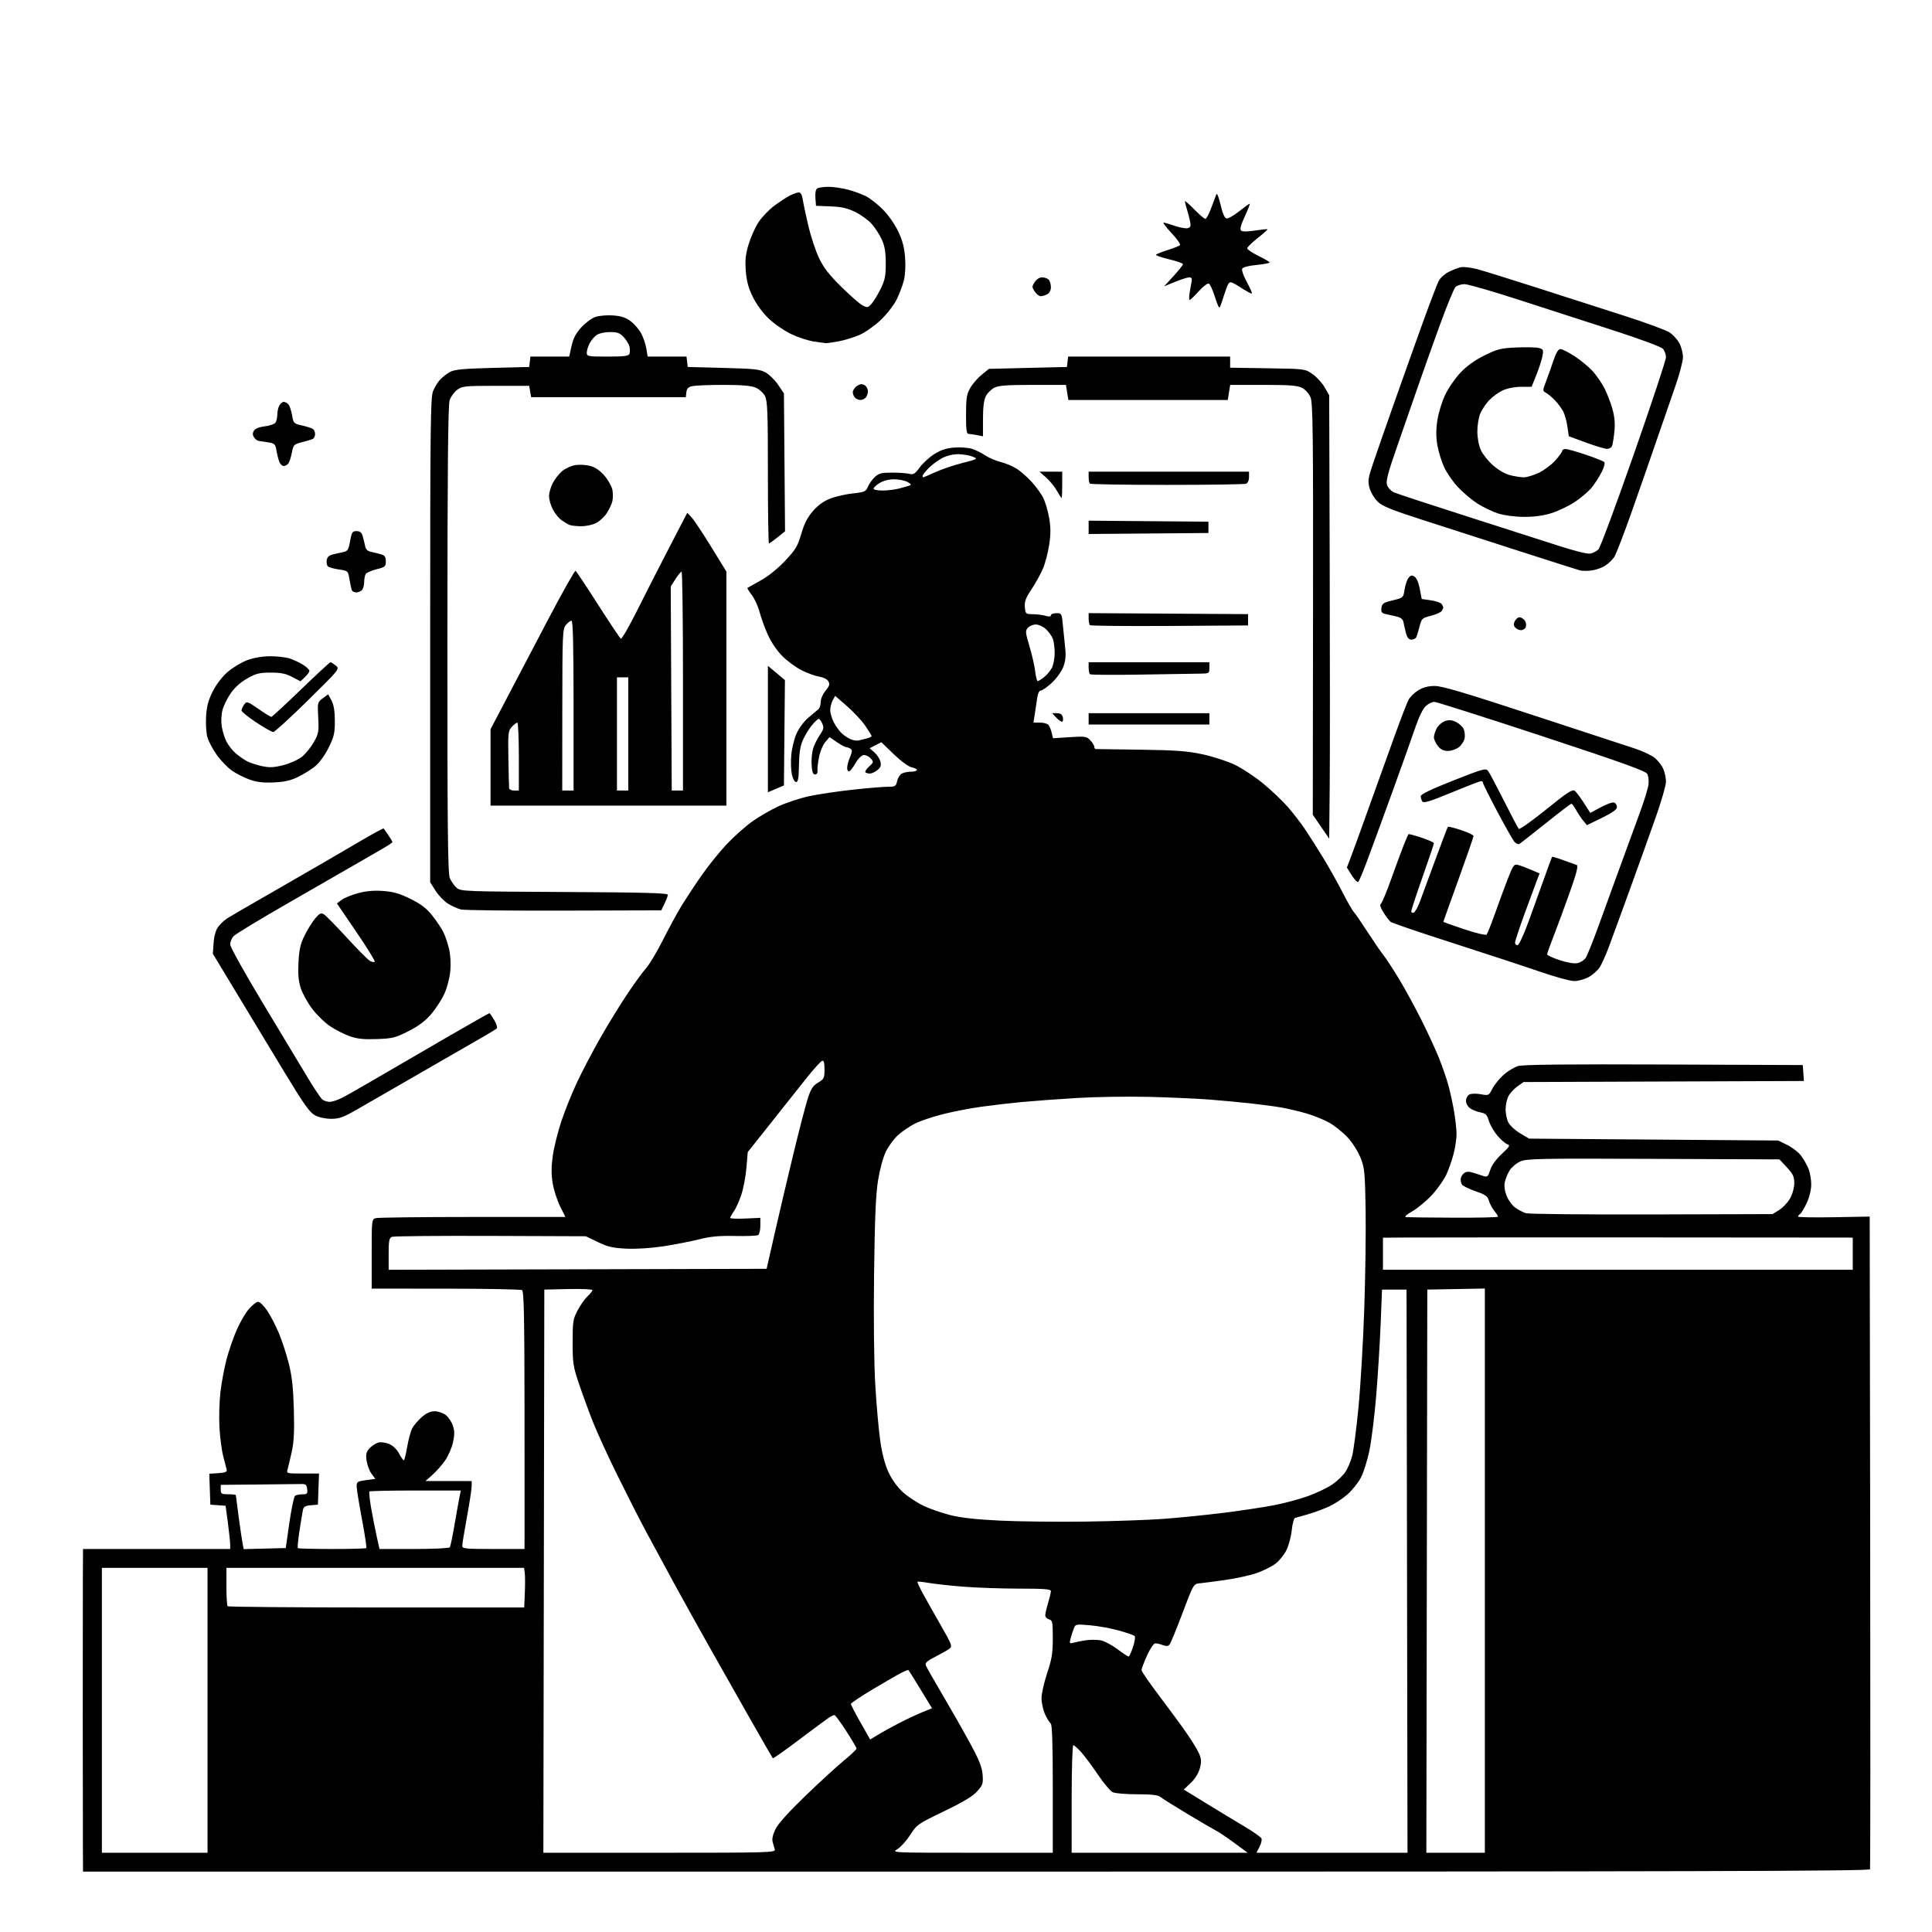 <svg version="1.1" xmlns="http://www.w3.org/2000/svg" xmlns:xlink="http://www.w3.org/1999/xlink" width="1024" height="1024" viewBox="0 0 1024 1024"><path stroke="none" fill="black" fill-rule="evenodd" d="M517.393,992.0L44.0,992.0L43.945,979.75C43.915,973.013 43.877,942.075 43.861,911.0C43.845,879.925 43.87,846.962 43.916,837.75L44.0,821.0L83.0,821.0L122.0,821.0L122.013,818.75C122.02,817.513 121.477,812.359 120.805,807.297L119.583,798.095L115.542,797.797L111.5,797.5L111.21,789.306L110.921,781.113L115.71,780.806C119.229,780.581 120.418,780.122 120.192,779.076C120.022,778.292 119.205,775.142 118.375,772.076C117.545,769.009 116.618,762.0 116.315,756.5C116.012,751.0 116.266,742.43 116.878,737.456C117.49,732.482 118.919,724.867 120.054,720.535C121.189,716.202 123.553,709.311 125.309,705.222C127.064,701.132 129.998,696.034 131.828,693.893C133.658,691.752 135.908,690.001 136.828,690.002C137.748,690.003 139.927,692.14 141.672,694.752C143.416,697.363 146.177,702.687 147.806,706.583C149.435,710.478 151.789,717.678 153.035,722.583C154.745,729.308 155.41,735.309 155.741,747.0C156.071,758.663 155.796,764.233 154.629,769.5C153.777,773.35 152.784,777.513 152.423,778.75C151.778,780.961 151.918,781.0 160.424,781.0L169.081,781.0L168.79,789.25L168.5,797.5L164.754,797.81C161.834,798.052 160.908,798.603 160.556,800.31C160.308,801.515 159.494,806.45 158.747,811.278C158.001,816.106 157.602,820.269 157.862,820.528C158.121,820.788 166.283,821.0 176,821.0C185.717,821.0 193.886,820.781 194.153,820.513C194.421,820.246 193.387,813.383 191.854,805.263C190.322,797.143 189.053,789.305 189.034,787.844C189.003,785.411 189.417,785.13 193.964,784.505L198.928,783.822L196.89,781.065C195.768,779.548 194.598,776.42 194.288,774.114C193.827,770.676 194.128,769.492 195.958,767.545C197.185,766.238 199.268,764.899 200.586,764.568C201.905,764.237 204.455,764.581 206.253,765.332C208.197,766.144 210.32,768.179 211.489,770.349C212.57,772.357 213.711,774.0 214.024,774.0C214.337,774.0 215.138,770.821 215.804,766.935C216.471,763.049 217.664,758.616 218.457,757.083C219.249,755.551 221.511,752.88 223.484,751.148C225.97,748.965 228.091,748.0 230.4,748.0C232.232,748.0 234.883,748.907 236.293,750.016C237.702,751.124 239.395,753.666 240.054,755.663C240.98,758.469 240.984,760.494 240.071,764.573C239.421,767.477 237.525,771.798 235.858,774.176C234.191,776.554 231.178,779.956 229.163,781.735L225.5,784.97L237.75,784.985L250.0,785.0L249.988,787.75C249.982,789.263 248.862,796.575 247.5,804.0C246.138,811.425 245.018,818.288 245.012,819.25C245.001,820.846 246.448,821.0 261.5,821.0L278.0,821.0L278.035,813.25C278.055,808.987 278.043,778.294 278.01,745.043C277.963,698.502 277.667,684.407 276.724,683.808C276.051,683.381 257.837,683.024 236.25,683.015L197.0,683.0L197.0,664.617C197.0,646.398 197.02,646.228 199.25,645.63C200.488,645.299 223.586,645.021 250.58,645.014L299.659,645L296.812,639.25C295.246,636.087 293.491,630.575 292.912,627.0C292.156,622.329 292.18,618.249 292.998,612.5C293.624,608.1 295.662,599.905 297.527,594.289C299.392,588.673 303.167,579.311 305.915,573.485C308.663,567.659 314.164,557.179 318.139,550.196C322.114,543.213 328.47,532.849 332.263,527.165C336.056,521.481 340.631,515.181 342.43,513.165C344.229,511.149 348.237,504.455 351.337,498.29C354.437,492.124 358.834,484.024 361.108,480.29C363.383,476.555 368.193,469.256 371.798,464.068C375.402,458.88 381.484,451.339 385.312,447.309C389.14,443.279 395.162,437.92 398.694,435.399C402.226,432.879 408.491,429.257 412.615,427.351C416.74,425.445 424.027,423.041 428.808,422.008C433.588,420.975 443.97,419.425 451.879,418.565C459.787,417.704 468.189,417 470.549,417.0C474.507,417 474.892,416.766 475.502,413.992C475.865,412.337 476.996,410.537 478.016,409.992C479.035,409.446 481.248,409 482.934,409C484.62,409.0 486.0,408.606 486.0,408.125C486.0,407.644 484.719,406.994 483.153,406.681C481.518,406.354 477.499,403.4 473.717,399.746L467.13,393.382L464.033,394.983L460.937,396.584L463.442,398.762C464.82,399.96 466.252,402.155 466.624,403.639C467.151,405.739 466.8,406.744 465.04,408.169C463.796,409.176 462.003,410.0 461.056,410C460.108,410 459.041,409.707 458.683,409.35C458.325,408.992 459.199,407.618 460.624,406.297C463.136,403.969 463.16,403.835 461.413,401.904C460.422,400.808 458.723,400.044 457.639,400.206C456.554,400.368 454.673,402.281 453.457,404.459C452.241,406.636 450.741,408.586 450.123,408.792C449.506,408.998 449,408.215 449.0,407.051C449.0,405.888 449.685,403.296 450.523,401.291C451.74,398.378 451.79,397.484 450.773,396.838C450.073,396.394 449.042,396.024 448.482,396.015C447.922,396.007 445.708,394.807 443.561,393.348L439.658,390.696L437.407,393.313C436.169,394.752 434.683,398.308 434.104,401.215C433.525,404.122 433.152,407.4 433.276,408.5C433.411,409.711 432.908,410.5 432.0,410.5C430.91,410.5 430.412,409.134 430.176,405.5C429.998,402.75 430.334,398.877 430.923,396.894C431.512,394.911 433.109,391.645 434.472,389.636C436.578,386.533 436.78,385.61 435.815,383.492C435.19,382.122 434.341,381.0 433.928,381.0C433.516,381.0 431.95,382.459 430.449,384.242C428.949,386.026 426.796,389.513 425.666,391.992C424.133,395.357 423.575,398.783 423.467,405.5C423.356,412.371 422.999,414.5 421.956,414.5C421.174,414.5 420.215,412.788 419.715,410.5C419.234,408.3 419.084,403.701 419.38,400.279C419.677,396.858 420.891,391.799 422.079,389.038C423.319,386.156 425.999,382.5 428.37,380.458C430.641,378.501 433.062,376.454 433.75,375.91C434.438,375.366 435.0,373.623 435.0,372.037C435,370.403 436.108,367.837 437.556,366.116C439.578,363.712 439.899,362.68 439.092,361.173C438.487,360.041 436.535,359.021 434.286,358.661C432.204,358.328 428.025,356.823 425.0,355.318C421.975,353.813 417.346,350.43 414.713,347.801C411.839,344.931 408.748,340.396 406.979,336.454C405.359,332.842 403.388,327.416 402.599,324.396C401.81,321.376 399.958,317.322 398.482,315.387C397.006,313.452 395.956,311.749 396.149,311.604C396.342,311.458 399.466,309.705 403.091,307.709C407.11,305.496 412.184,301.424 416.091,297.275C421.695,291.325 422.776,289.524 424.697,282.936C426.313,277.395 427.975,274.174 430.98,270.761C433.762,267.599 436.73,265.496 440.287,264.166C443.159,263.091 448.51,261.89 452.178,261.498C458.239,260.848 458.953,260.529 460.004,257.99C460.64,256.454 462.285,254.141 463.659,252.849C465.766,250.868 467.203,250.5 472.829,250.5C476.498,250.5 480.625,250.795 482.0,251.155C484.114,251.708 484.966,251.173 487.519,247.685C489.18,245.417 492.702,242.224 495.347,240.589C498.814,238.445 501.776,237.499 505.971,237.196C509.171,236.964 513.389,237.303 515.345,237.949C517.301,238.594 520.405,240.143 522.243,241.39C524.081,242.638 527.735,244.2 530.363,244.861C532.992,245.523 536.798,247.112 538.821,248.392C540.844,249.672 544.381,252.763 546.679,255.26C548.977,257.758 551.765,261.579 552.874,263.753C553.983,265.926 555.416,270.723 556.058,274.411C556.932,279.432 556.945,283.006 556.107,288.636C555.492,292.771 554.008,298.482 552.808,301.327C551.608,304.172 548.884,309.102 546.755,312.281C543.682,316.869 542.947,318.827 543.191,321.764C543.49,325.35 543.624,325.467 547.5,325.534C549.7,325.572 552.737,325.966 554.25,326.41C556.081,326.947 557.0,326.847 557.0,326.108C557.0,325.499 558.299,325.0 559.887,325.0C562.724,325.0 562.785,325.118 563.392,331.75C563.732,335.462 564.279,340.902 564.608,343.838C565.03,347.612 564.72,350.445 563.55,353.509C562.63,355.917 559.929,359.654 557.47,361.921C555.036,364.164 552.421,366 551.658,366C550.785,366 550.056,367.574 549.689,370.25C549.368,372.587 548.799,376.413 548.425,378.75L547.744,383.0L551.25,383C553.178,383 555.198,383.563 555.74,384.25C556.281,384.938 557.036,386.802 557.417,388.394L558.111,391.289L566.948,390.716C575.197,390.182 575.927,390.293 577.893,392.386C579.052,393.62 580,395.162 580,395.814C580.0,396.467 580.337,397.007 580.75,397.015C581.163,397.024 591.85,397.175 604.5,397.352C623.299,397.615 629.309,398.062 637.402,399.798C642.848,400.966 650.498,403.446 654.402,405.309C658.306,407.171 665.1,411.658 669.5,415.279C673.9,418.9 679.779,424.481 682.564,427.681C685.349,430.882 689.445,436.2 691.666,439.5C693.888,442.8 698.185,449.55 701.216,454.5C704.246,459.45 708.873,467.69 711.496,472.812C714.12,477.933 716.851,482.708 717.567,483.424C718.282,484.139 721.444,488.724 724.594,493.612C727.745,498.5 731.564,504.075 733.082,506.0C734.6,507.925 738.4,513.728 741.527,518.895C744.655,524.062 750.051,533.962 753.52,540.895C756.989,547.828 761.158,556.875 762.786,561.0C764.414,565.125 766.512,571.161 767.448,574.414C768.385,577.666 769.791,583.966 770.574,588.414C771.357,592.861 771.998,598.543 771.999,601.04C771.999,603.537 771.304,608.262 770.453,611.54C769.602,614.818 767.876,619.75 766.617,622.5C765.358,625.25 761.98,630.064 759.111,633.198C756.242,636.332 751.556,640.259 748.697,641.926C744.958,644.106 744.061,645.004 745.5,645.127C746.6,645.221 757.962,645.344 770.748,645.399C783.535,645.455 793.997,645.223 793.998,644.885C793.999,644.547 793.058,643.072 791.906,641.608C790.755,640.144 789.488,637.731 789.09,636.245C788.497,634.028 787.235,633.153 782.053,631.369C778.58,630.173 775.344,628.588 774.863,627.847C774.382,627.106 774.104,625.646 774.244,624.602C774.385,623.558 775.268,622.223 776.206,621.635C777.424,620.872 778.853,620.889 781.206,621.696C783.018,622.318 785.439,623.097 786.587,623.429C788.337,623.934 788.861,623.406 789.836,620.154C790.563,617.726 792.835,614.557 795.913,611.678C800.147,607.718 800.567,606.997 798.942,606.482C797.904,606.152 795.54,604.113 793.688,601.949C791.836,599.785 789.796,596.261 789.153,594.118C788.175,590.851 787.455,590.12 784.708,589.605C782.906,589.267 780.434,588.292 779.216,587.438C777.971,586.567 777,584.831 777,583.478C777.0,582.154 777.794,580.646 778.764,580.126C779.77,579.588 782.367,579.519 784.808,579.965C789.016,580.734 789.12,580.686 790.972,577.056C792.008,575.025 794.66,571.733 796.865,569.741C799.071,567.748 802.591,565.622 804.688,565.015C807.353,564.245 830.613,564.002 882.0,564.207L955.5,564.5L955.806,568.725L956.113,572.95L881.806,573.225L807.5,573.5L804.235,575.829C802.439,577.11 800.302,579.45 799.485,581.029C798.668,582.609 798.0,585.745 798,588C798,590.255 798.678,593.409 799.506,595.011C800.334,596.612 803.146,599.177 805.756,600.711L810.5,603.5L876.5,604.0L942.5,604.5L947.277,606.852C949.905,608.146 953.153,610.645 954.496,612.406C955.839,614.167 957.627,617.256 958.469,619.272C959.311,621.287 959.996,625.088 959.99,627.718C959.984,630.642 959.053,634.492 957.593,637.627C956.28,640.448 954.709,643.062 954.103,643.436C953.496,643.811 953,644.429 952.999,644.809C952.999,645.189 961.545,645.345 971.991,645.156L990.983,644.813L991.242,817.156C991.384,911.945 991.339,990.062 991.143,990.75C990.858,991.748 895.25,992.0 517.393,992.0zM82.0,982.0L110.0,982.0L110.0,906.5L110.0,831.0L82.0,831.0L54.0,831.0L54.0,906.5L54.0,982.0L82.0,982.0zM349.564,982.0C407.722,982.0 411.108,981.903 410.647,980.25C410.378,979.288 409.864,977.475 409.503,976.223C409.089,974.784 409.638,972.314 410.992,969.516C412.374,966.662 418.007,960.393 426.819,951.903C434.343,944.653 443.538,936.219 447.25,933.161C450.962,930.103 454.0,927.237 454.0,926.791C454.0,926.346 451.535,922.161 448.522,917.491C445.51,912.821 442.685,909.0 442.245,909.0C441.805,909.0 440.332,909.745 438.973,910.657C437.613,911.568 430.533,916.813 423.24,922.314C415.947,927.814 409.809,932.131 409.599,931.907C409.388,931.683 403.844,922.05 397.277,910.5C390.71,898.95 380.903,881.625 375.484,872.0C370.065,862.375 361.821,847.525 357.163,839.0C352.505,830.475 345.809,818.1 342.282,811.5C338.755,804.9 331.883,791.4 327.01,781.5C322.137,771.6 316.378,759.0 314.212,753.5C312.047,748.0 308.751,739.0 306.89,733.5C303.785,724.327 303.505,722.508 303.51,711.5C303.514,700.459 303.726,699.1 306.158,694.5C307.612,691.75 309.972,688.409 311.401,687.076C312.83,685.742 314,684.266 314.0,683.796C314.0,683.325 308.262,683.066 301.25,683.22L288.5,683.5L288.247,832.75L287.993,982.0L349.564,982.0zM515.25,981.996L558.0,982.0L558.0,948.059C558.0,924.376 557.666,913.912 556.896,913.436C556.289,913.06 554.948,910.896 553.918,908.627C552.887,906.357 552.034,902.541 552.022,900.148C552.01,897.754 553.35,891.766 555.0,886.841C557.498,879.386 558.0,876.289 558.0,868.349C558.0,859.654 557.824,858.767 556.0,858.29C554.9,858.002 554.005,857.032 554.011,856.133C554.017,855.235 554.692,852.291 555.511,849.591C556.33,846.891 557.0,844.079 557.0,843.341C557.0,842.272 553.558,842.0 540.054,842.0C530.734,842.0 517.347,841.53 510.304,840.954C503.262,840.379 495.061,839.481 492.081,838.957C489.1,838.434 486.496,838.171 486.293,838.373C486.091,838.576 487.376,841.387 489.148,844.621C490.92,847.854 495.206,855.45 498.673,861.5C504.498,871.663 504.845,872.601 503.239,873.831C502.282,874.563 498.926,876.475 495.781,878.08C491.311,880.36 490.205,881.372 490.719,882.71C491.08,883.652 494.973,890.515 499.37,897.961C503.767,905.408 510.288,916.86 513.863,923.41C518.883,932.609 520.46,936.499 520.792,940.499C521.182,945.211 520.928,946.013 517.974,949.377C515.64,952.035 510.693,955.019 500.382,959.99C486.493,966.684 485.922,967.083 482.452,972.507C480.481,975.588 477.436,978.983 475.684,980.051C472.5,981.992 472.501,981.993 515.25,981.996zM614.637,982.0L661.273,982.0L654.387,976.905C650.599,974.103 646.15,971.111 644.5,970.257C642.85,969.402 635.875,965.324 629.0,961.195C622.125,957.066 615.79,953.083 614.921,952.344C613.815,951.402 610.163,951.0 602.718,951.0C596.875,951.0 591.06,950.518 589.797,949.929C588.534,949.34 585.025,945.192 582.0,940.712C578.975,936.231 574.985,930.863 573.134,928.783C571.282,926.702 569.37,925.0 568.884,925.0C568.393,925.0 568.0,937.669 568.0,953.5L568.0,982.0L614.637,982.0zM705.978,982.0L746.007,982.0L745.753,832.75L745.5,683.5L739.0,683.5L732.5,683.5L731.781,701.5C731.385,711.4 730.349,728.275 729.479,739.0C728.609,749.725 726.99,762.995 725.881,768.489C724.769,773.998 722.677,780.66 721.216,783.344C719.759,786.021 716.583,789.958 714.158,792.092C711.732,794.227 707.442,797.055 704.624,798.376C701.806,799.698 696.8,801.561 693.5,802.518C690.2,803.474 687.006,804.383 686.402,804.538C685.798,804.694 685.011,807.624 684.653,811.049C684.295,814.475 683.016,819.252 681.81,821.665C680.605,824.079 678.047,827.252 676.126,828.717C674.205,830.182 669.829,832.399 666.4,833.644C662.972,834.888 655.292,836.591 649.333,837.429C643.375,838.266 637.165,839.074 635.534,839.225C632.675,839.49 632.359,840.057 626.77,854.914C623.582,863.392 620.494,870.905 619.909,871.61C619.148,872.527 618.137,872.623 616.357,871.946C614.989,871.426 613.196,871.0 612.372,871.0C611.498,871.0 609.651,873.699 607.937,877.478C606.322,881.041 605.016,884.528 605.035,885.228C605.054,885.928 609.333,892.125 614.544,899.0C619.755,905.875 626.302,914.798 629.093,918.83C631.885,922.861 634.819,927.715 635.613,929.617C636.77,932.385 636.832,933.912 635.926,937.287C635.234,939.864 633.364,942.859 631.108,945L627.42,948.5L639.46,955.889C646.082,959.953 655.239,965.499 659.81,968.213C664.38,970.927 668.35,973.749 668.632,974.484C668.914,975.218 668.426,977.21 667.547,978.91L665.949,982.0L705.978,982.0zM771.497,982.0L787.0,982.0L787.0,832.474L787.0,682.948L771.75,683.224L756.5,683.5L756.247,832.75L755.993,982.0L771.497,982.0zM465.358,919.444C467.636,918.047 472.65,915.28 476.5,913.297C480.35,911.313 485.858,908.723 488.741,907.542L493.982,905.394L487.932,895.472C484.605,890.015 481.726,885.393 481.534,885.201C481.343,885.009 479.682,885.619 477.843,886.556C476.004,887.493 469.212,891.409 462.75,895.258C456.288,899.108 451.0,902.653 451.0,903.137C451.0,903.62 453.299,908.059 456.108,913L461.216,921.984L465.358,919.444zM598.143,878.0C598.526,878.0 599.6,875.71 600.53,872.91C601.46,870.111 601.833,867.483 601.36,867.07C600.887,866.658 597.125,865.372 593.0,864.213C588.875,863.055 582.021,861.805 577.769,861.438C570.066,860.771 570.035,860.778 569.027,863.428C568.471,864.891 567.721,867.263 567.361,868.699C566.763,871.079 566.918,871.251 569.103,870.642C570.421,870.274 573.378,869.698 575.674,869.361C577.97,869.024 581.433,869.046 583.371,869.41C585.308,869.773 589.268,871.855 592.17,874.035C595.072,876.216 597.76,878.0 598.143,878.0zM199.588,852.0L277.842,852.0L278.171,844.25C278.352,839.987 278.336,835.263 278.137,833.75L277.773,831.0L198.887,831.0L120.0,831.0L120.0,840.833C120.0,846.242 120.3,850.967 120.667,851.333C121.033,851.7 156.548,852.0 199.588,852.0zM140.311,820.782L151.449,820.5L153.389,807.0C154.456,799.575 155.817,793.169 156.414,792.765C157.011,792.361 158.767,792.024 160.316,792.015C162.796,792.002 163.095,791.671 162.816,789.25C162.555,786.975 162.025,786.511 159.75,786.562C158.238,786.597 148.0,786.709 137.0,786.812L117.0,787.0L117.0,789.5C117.0,791.75 117.4,792.0 121.0,792.0C123.2,792.0 125.0,792.21 125.0,792.466C125.0,792.722 125.686,798.009 126.525,804.216C127.364,810.422 128.303,816.752 128.612,818.282L129.173,821.064L140.311,820.782zM219.509,821.0C229.614,821.0 238.134,820.592 238.442,820.094C238.75,819.596 239.882,814.083 240.958,807.844C242.035,801.605 243.215,795.038 243.583,793.25L244.25,790.0L220.292,790.0C207.115,790.0 196.1,790.234 195.814,790.519C195.529,790.805 195.892,794.517 196.621,798.769C197.351,803.021 198.665,809.763 199.542,813.75L201.136,821.0L219.509,821.0zM575.5,806.471C590.35,806.268 609.025,805.613 617.0,805.015C624.975,804.417 638.925,803.012 648.0,801.893C657.075,800.775 669.179,798.962 674.899,797.865C680.618,796.768 688.943,794.541 693.399,792.917C697.854,791.293 703.558,788.561 706.073,786.847C708.588,785.133 711.696,782.198 712.98,780.324C714.264,778.45 715.926,774.573 716.674,771.709C717.423,768.844 718.927,757.275 720.018,746.0C721.109,734.725 722.488,711.325 723.082,694.0C723.677,676.675 724.002,652.825 723.804,641.0C723.472,621.201 723.257,619.029 721.076,613.551C719.728,610.165 716.768,605.528 714.207,602.79C711.732,600.144 707.41,596.677 704.603,595.085C701.796,593.493 696.35,591.276 692.5,590.157C688.65,589.038 682.782,587.643 679.461,587.056C676.139,586.469 668.939,585.492 663.461,584.885C657.982,584.279 648.1,583.352 641.5,582.826C634.9,582.3 620.275,581.642 609.0,581.364C597.725,581.085 580.4,581.357 570.5,581.966C560.6,582.576 547.55,583.54 541.5,584.109C535.45,584.678 525.775,585.804 520.0,586.612C514.225,587.42 505.101,589.186 499.724,590.537C494.346,591.888 487.693,594.135 484.938,595.532C482.182,596.928 478.158,599.67 475.994,601.624C473.83,603.579 470.925,607.501 469.539,610.339C468.104,613.278 466.321,619.806 465.399,625.5C464.183,633.001 463.654,645.37 463.28,675.0C462.979,698.832 463.23,722.235 463.914,734.0C464.537,744.725 465.744,758.225 466.597,764.0C467.638,771.052 469.114,776.53 471.092,780.681C472.914,784.506 475.84,788.466 478.768,791.071C481.371,793.385 486.216,796.564 489.536,798.134C492.855,799.703 499.218,801.91 503.675,803.037C509.278,804.454 517.447,805.357 530.14,805.963C540.238,806.446 560.65,806.674 575.5,806.471zM306.163,672.755L406.326,672.5L410.647,653.5C413.023,643.05 417.473,624.15 420.535,611.5C423.597,598.85 427.031,585.642 428.166,582.148C429.826,577.042 430.894,575.405 433.615,573.799C436.742,571.955 437.0,571.422 437.0,566.818C437.0,563.276 436.638,561.953 435.75,562.247C435.062,562.475 431.575,566.299 428.0,570.745C424.425,575.191 419.441,581.454 416.925,584.664C414.409,587.874 408.743,595.027 404.335,600.559L396.319,610.618L395.625,618.943C395.243,623.522 394.01,630.002 392.884,633.344C391.758,636.686 389.974,640.632 388.919,642.114C387.863,643.596 387,645.124 387.0,645.51C387.0,645.896 390.6,646.048 395.0,645.848L403.0,645.485L403.0,649.684C403.0,651.993 402.47,654.209 401.822,654.61C401.175,655.01 395.658,655.23 389.563,655.099C381.135,654.918 376.569,655.345 370.491,656.88C366.096,657.991 357.58,659.648 351.567,660.563C344.993,661.564 337.167,662.061 331.94,661.811C324.812,661.471 322.099,660.842 316.873,658.319L310.5,655.242L259.992,655.06C232.212,654.959 208.7,655.178 207.742,655.546C206.277,656.108 206.0,657.552 206.0,664.612L206.0,673.01L306.163,672.755zM857.5,673.0L982.0,673.0L982.0,664.5L982.0,656.0L979.25,655.939C977.737,655.906 927.0,655.868 866.5,655.855C806.0,655.842 751.212,655.87 744.75,655.916L733.0,656.0L733.0,664.5L733.0,673.0L857.5,673.0zM875.5,643.678L939.5,643.5L943.038,641.299C944.984,640.089 947.572,637.328 948.788,635.163C950.084,632.858 951.0,629.507 951.0,627.075C951.0,623.625 950.336,622.211 947.072,618.711L943.144,614.5L876.322,614.221C815.385,613.966 809.168,614.09 805.733,615.63C803.661,616.559 801.122,618.71 800.091,620.41C799.06,622.109 797.92,624.899 797.559,626.609C797.143,628.583 797.51,631.234 798.565,633.872C799.48,636.156 801.545,638.964 803.155,640.11C804.765,641.257 807.302,642.569 808.791,643.026C810.281,643.483 840.3,643.777 875.5,643.678zM175.526,593.0C172.542,593.0 169.04,592.245 166.984,591.159C164.169,589.671 161.125,585.398 151.135,568.909C144.334,557.684 132.931,538.825 125.795,527.0L112.82,505.5L113.225,499.737C113.484,496.039 114.353,492.992 115.648,491.237C116.759,489.731 118.98,487.666 120.584,486.647C122.188,485.628 131.375,480.287 141.0,474.779C150.625,469.271 163.675,461.748 170.0,458.061C176.325,454.375 186.354,448.52 192.287,445.05C198.22,441.58 203.204,438.912 203.361,439.121C203.519,439.329 204.627,440.919 205.824,442.654C207.021,444.389 208,446.034 208.0,446.309C208.0,446.585 205.863,448.038 203.25,449.538C200.637,451.039 194.45,454.62 189.5,457.497C184.55,460.373 168.125,469.82 153.0,478.49C137.875,487.16 124.712,495.146 123.75,496.237C122.787,497.329 122,499.287 122,500.59C122.0,501.892 129.803,515.905 139.34,531.729C148.877,547.553 159.516,565.225 162.983,571.0C166.45,576.775 169.983,582.062 170.834,582.75C171.686,583.438 173.439,584.0 174.731,584.0C176.023,584.0 178.974,583.04 181.29,581.866C183.605,580.693 191.8,576.036 199.5,571.518C207.2,567 223.736,557.386 236.246,550.152C248.757,542.918 259.175,537.0 259.397,537.0C259.62,537.0 260.771,538.641 261.954,540.647C263.138,542.653 263.745,544.645 263.303,545.075C262.861,545.504 259.8,547.399 256.5,549.285C253.2,551.171 238.575,559.595 224.0,568.006C209.425,576.416 193.694,585.48 189.042,588.149C181.985,592.196 179.746,593.0 175.526,593.0zM199.677,550.731C192.628,550.975 189.281,550.614 185.242,549.175C182.35,548.145 177.707,545.771 174.926,543.901C172.144,542.03 167.911,537.919 165.519,534.764C163.127,531.609 160.404,526.722 159.468,523.904C158.205,520.103 157.878,516.548 158.202,510.14C158.549,503.251 159.209,500.344 161.46,495.793C163.012,492.654 165.534,488.604 167.065,486.793C169.387,484.045 170.149,483.683 171.673,484.604C172.678,485.212 178.205,490.837 183.956,497.104C189.707,503.372 195.224,508.908 196.216,509.407C197.208,509.906 198.286,510.048 198.612,509.722C198.937,509.396 194.562,502.312 188.888,493.981L178.572,478.832L181.036,476.965C182.391,475.938 186.294,474.339 189.709,473.412C194.019,472.241 198.085,471.88 203.003,472.232C208.494,472.625 211.773,473.572 217.577,476.44C223.207,479.223 226.068,481.41 229.105,485.252C231.326,488.062 233.95,491.968 234.936,493.931C235.922,495.894 237.299,499.923 237.996,502.885C238.763,506.139 239.025,510.826 238.661,514.733C238.322,518.362 236.939,523.637 235.507,526.765C234.105,529.828 230.974,534.656 228.549,537.494C225.446,541.127 221.877,543.804 216.497,546.534C209.534,550.069 208.037,550.442 199.677,550.731zM834.364,519.979C832.239,519.968 823.975,517.707 816.0,514.954C808.025,512.201 787.325,505.395 770.0,499.83C752.675,494.266 737.876,489.221 737.114,488.621C736.352,488.021 734.621,485.776 733.268,483.633C731.726,481.189 731.196,479.497 731.847,479.094C732.418,478.741 734.888,472.838 737.335,465.976C739.782,459.114 742.77,451.025 743.976,448.0C745.181,444.975 746.326,442.341 746.52,442.147C746.714,441.953 749.826,442.777 753.436,443.979C757.046,445.18 760.0,446.507 760.0,446.928C760.0,447.349 757.3,455.371 754.0,464.755C750.7,474.138 748.0,482.345 748.0,482.991C748.0,483.638 748.562,483.979 749.25,483.75C749.937,483.521 751.343,481.121 752.374,478.417C753.405,475.713 757.112,465.668 760.612,456.096C764.111,446.524 767.176,438.49 767.423,438.243C767.67,437.996 770.826,438.777 774.436,439.979C778.046,441.18 781.0,442.59 781.0,443.113C781.0,443.635 777.4,454.018 773.0,466.185C768.6,478.353 765.0,488.426 765.0,488.571C765.0,488.716 769.99,490.497 776.088,492.529C782.186,494.561 787.518,495.836 787.937,495.362C788.355,494.888 790.3,490.0 792.259,484.5C794.217,479.0 797.263,470.752 799.028,466.171C801.95,458.584 802.439,457.893 804.525,458.417C805.784,458.733 808.884,459.878 811.412,460.962L816.01,462.933L814.548,466.717C813.744,468.798 810.817,476.729 808.043,484.343C805.269,491.957 803.0,498.819 803.0,499.593C803.0,500.367 803.585,501.0 804.299,501.0C805.053,501.0 807.544,495.657 810.241,488.25C812.794,481.238 816.569,470.775 818.629,465.0C820.689,459.225 822.484,454.344 822.618,454.152C822.752,453.961 825.481,454.764 828.681,455.937C831.881,457.109 835.054,458.261 835.731,458.496C836.604,458.798 835.545,462.938 832.095,472.711C829.417,480.295 825.601,490.653 823.613,495.728C821.626,500.804 820.0,505.353 820.0,505.838C820.0,506.322 822.996,507.702 826.658,508.904C830.844,510.278 834.383,510.855 836.191,510.458C837.773,510.11 839.716,508.838 840.507,507.629C841.299,506.421 844.466,498.472 847.545,489.966C850.625,481.46 855.776,467.3 858.993,458.5C862.21,449.7 866.74,437.325 869.059,431.0C871.378,424.675 873.481,417.862 873.732,415.861C873.983,413.859 873.704,411.316 873.112,410.209C872.277,408.648 859.726,404.139 817.134,390.099C786.939,380.144 761.306,372.0 760.173,372.0C759.039,372.0 757.009,373.012 755.662,374.25C754.194,375.599 751.995,380.105 750.173,385.5C748.502,390.45 742.808,406.425 737.521,421.0C732.235,435.575 726.296,451.775 724.325,457.0C722.354,462.225 720.388,466.889 719.956,467.365C719.524,467.841 717.98,466.345 716.526,464.041L713.882,459.852L716.403,453.176C717.789,449.504 722.057,437.725 725.886,427.0C729.716,416.275 735.595,399.916 738.952,390.648C742.308,381.379 745.706,372.535 746.503,370.994C747.3,369.454 749.624,367.159 751.669,365.896C754.247,364.302 756.935,363.593 760.443,363.582C764.3,363.57 776.535,367.194 812.0,378.853C837.575,387.262 862.003,395.276 866.285,396.664C870.566,398.052 875.465,400.362 877.171,401.797C878.876,403.232 880.886,405.876 881.636,407.671C882.386,409.467 883.0,412.471 883.0,414.347C883.0,416.224 880.565,424.676 877.589,433.13C874.613,441.583 868.344,459.075 863.656,472.0C858.969,484.925 853.943,498.65 852.487,502.5C851.031,506.35 848.999,510.867 847.97,512.538C846.941,514.209 844.328,516.572 842.163,517.788C839.954,519.03 836.533,519.991 834.364,519.979zM298.991,482.652C270.671,482.736 246.086,482.465 244.358,482.051C242.63,481.636 239.538,480.26 237.487,478.992C235.436,477.724 232.462,474.644 230.879,472.148L228.0,467.608L228.0,339.272C228.0,225.699 228.178,210.51 229.548,207.232C230.399,205.194 232.086,202.466 233.298,201.169C234.509,199.871 236.85,198.065 238.5,197.155C240.898,195.832 245.416,195.4 261.0,195.0L280.5,194.5L280.816,191.75L281.133,189.0L291.407,189.0L301.682,189.0L302.942,183.368C303.871,179.219 305.251,176.599 308.182,173.419C310.37,171.045 313.747,168.578 315.686,167.939C317.625,167.299 321.82,166.964 325.008,167.194C329.37,167.51 331.697,168.294 334.411,170.365C336.395,171.878 338.902,174.848 339.983,176.966C341.063,179.084 342.241,182.658 342.601,184.908L343.256,189.0L353.561,189.0L363.867,189.0L364.184,191.75L364.5,194.5L383.5,195.0C400.326,195.443 402.9,195.735 405.999,197.555C407.923,198.686 410.848,201.611 412.499,204.055L415.5,208.5L415.795,245.046L416.09,281.593L412.104,284.796C409.911,286.558 407.866,288.0 407.559,288.0C407.251,288.0 407.0,271.103 407.0,250.45C407.0,218.321 406.774,212.463 405.434,209.872C404.563,208.187 402.357,206.211 400.466,205.421C398.1,204.433 392.982,204 383.657,204C376.283,204.0 368.869,204.276 367.18,204.614C364.803,205.089 364.042,205.822 363.805,207.864L363.5,210.5L322.51,210.5L281.52,210.5L280.998,207.5L280.476,204.5L262.809,204.5C246.443,204.5 244.933,204.654 242.321,206.594C240.769,207.745 238.975,210.22 238.333,212.094C237.469,214.615 237.157,247.56 237.13,338.894C237.101,438.688 237.345,462.883 238.409,465.394C239.132,467.102 240.733,469.4 241.966,470.5C244.143,472.441 245.826,472.508 299.104,472.775C341.645,472.988 353.989,473.325 353.952,474.275C353.926,474.949 353.134,477.075 352.193,479.0L350.482,482.5L298.991,482.652zM805.384,447.267C804.77,447.644 803.575,447.176 802.729,446.226C801.882,445.277 797.772,438.04 793.595,430.145C789.418,422.249 786.0,415.387 786.0,414.895C786.0,414.403 785.556,414.0 785.014,414.0C784.471,414.0 777.427,416.726 769.359,420.058C757.977,424.759 754.504,425.823 753.86,424.808C753.404,424.089 753.027,422.825 753.022,422.0C753.016,420.985 758.582,418.304 770.238,413.707C786.427,407.322 787.544,407.022 788.791,408.707C789.52,409.693 793.29,416.8 797.168,424.5C801.046,432.2 804.561,438.87 804.981,439.322C805.4,439.774 811.929,435.15 819.488,429.046C830.935,419.803 833.481,418.154 834.718,419.181C835.535,419.859 837.708,422.765 839.547,425.64L842.89,430.867L848.48,427.84C851.554,426.175 854.728,425.066 855.534,425.375C856.341,425.684 857.0,426.761 857.0,427.768C857.0,429.065 854.678,430.732 849.052,433.475L841.104,437.35L839.103,434.925C838.003,433.591 836.303,431.038 835.324,429.25C834.346,427.462 833.242,426.0 832.871,426.0C832.5,426.0 826.415,430.631 819.348,436.291C812.282,441.951 805.998,446.89 805.384,447.267zM704.769,417.0L704.5,444.5L700.152,438.161L695.805,431.822L695.935,322.957C696.047,229.775 695.856,213.591 694.611,210.613C693.791,208.648 691.838,206.451 690.128,205.566C687.717,204.319 683.525,204 669.561,204.0L652.024,204.0L651.384,208.0L650.744,212.0L608.5,212.0L566.256,212L565.616,208L564.976,204L547.439,204.0C533.718,204.0 529.262,204.33 526.967,205.517C525.354,206.351 523.351,208.354 522.517,209.967C521.484,211.964 521.0,215.83 521.0,222.075L521.0,231.25L517.875,230.625C516.156,230.281 514.131,230 513.375,230C512.297,230.0 512.004,227.788 512.016,219.75C512.031,210.994 512.358,208.931 514.266,205.595C515.495,203.447 518.228,200.297 520.34,198.595L524.18,195.5L544.84,195.0L565.5,194.5L565.816,191.75L566.133,189.0L609.066,189.0L652.0,189.0L652.0,191.942L652.0,194.883L671.839,195.192C691.655,195.5 691.683,195.503 695.663,198.264C697.854,199.784 700.739,202.934 702.074,205.264L704.5,209.5L704.769,299.5C704.916,349.0 704.916,401.875 704.769,417.0zM322.5,427.0L260.0,427.0L260.0,406.746L260.0,386.492L267.871,371.496C272.2,363.248 282.166,344.252 290.018,329.282C297.87,314.312 304.64,302.278 305.062,302.538C305.483,302.799 310.856,310.882 317,320.5C323.144,330.118 328.571,338.235 329.058,338.536C329.546,338.838 333.382,332.203 337.583,323.792C341.784,315.381 349.505,300.244 354.741,290.153L364.262,271.807L366.496,274.153C367.725,275.444 372.391,282.449 376.865,289.719L385.0,302.938L385.0,364.969L385.0,427.0L322.5,427.0zM411.25,418.113L407.0,419.918L407.0,386.409L407.0,352.9L411.515,356.675L416.03,360.449L415.765,388.379L415.5,416.309L411.25,418.113zM272.5,419.0L275.0,419.0L275.0,401.0C275.0,391.1 274.628,383.0 274.174,383.0C273.72,383.0 272.415,384.012 271.274,385.25C269.346,387.341 269.217,388.526 269.45,402.0C269.588,409.975 269.768,417.062 269.85,417.75C269.933,418.438 271.125,419.0 272.5,419.0zM301.0,419.0L304.0,419.0L304.0,374.0C304.0,342.197 303.68,329.0 302.91,329.0C302.311,329.0 300.976,330.012 299.944,331.25C298.173,333.372 298.065,335.927 298.033,376.25L298.0,419.0L301.0,419.0zM330.0,419.0L333.0,419.0L333.0,389.0L333.0,359.0L330.0,359.0L327.0,359.0L327.0,389.0L327.0,419.0L330.0,419.0zM359.017,419.0L362.0,419.0L362.0,361.0C362.0,329.1 361.663,303.003 361.25,303.007C360.837,303.011 359.375,304.775 358.0,306.927L355.5,310.84L355.767,364.92L356.034,419.0L359.017,419.0zM145.139,414.699C139.509,414.961 136.132,414.566 132.3,413.198C129.44,412.177 125.239,410.052 122.966,408.476C120.692,406.901 117.066,403.145 114.907,400.131C112.749,397.117 110.487,392.817 109.881,390.575C109.274,388.334 108.984,383.35 109.234,379.5C109.575,374.273 110.478,370.946 112.801,366.365C114.679,362.663 117.814,358.596 120.706,356.109C123.343,353.842 127.947,351.065 130.939,349.937C134.328,348.66 138.896,347.863 143.062,347.824C146.738,347.789 151.491,348.336 153.623,349.038C155.755,349.741 158.957,351.257 160.738,352.408C162.518,353.558 163.981,354.984 163.988,355.576C163.994,356.167 162.934,357.653 161.63,358.878L159.261,361.104L154.88,358.802C151.52,357.036 148.871,356.5 143.5,356.5C137.512,356.5 135.709,356.949 131.027,359.604C127.561,361.57 124.357,364.445 122.292,367.442C120.498,370.045 118.534,374.016 117.928,376.266C117.312,378.554 117.127,382.363 117.509,384.905C117.884,387.407 119.028,391.095 120.051,393.101C121.075,395.107 123.336,397.946 125.076,399.411C126.816,400.875 129.513,402.731 131.07,403.536C132.626,404.341 136.149,405.482 138.897,406.071C142.894,406.928 145.155,406.821 150.197,405.534C153.664,404.65 158.075,402.668 160.0,401.131C161.925,399.593 164.759,396.123 166.297,393.418C168.871,388.892 169.06,387.85 168.664,380.352C168.241,372.339 168.281,372.168 171.087,370.094L173.94,367.984L175.691,371.242C176.903,373.498 177.45,376.812 177.47,382.015C177.496,388.526 177.06,390.424 174.205,396.229C172.317,400.067 169.327,404.241 167.205,406C165.167,407.689 161.087,410.258 158.139,411.708C154.126,413.681 150.856,414.433 145.139,414.699zM767.438,398.0C765.072,398.0 763.562,397.258 762.073,395.365C760.933,393.916 760.0,391.869 760.0,390.815C760.0,389.762 760.661,387.622 761.47,386.059C762.278,384.496 764.238,382.764 765.826,382.211C767.986,381.457 769.469,381.571 771.723,382.663C773.379,383.465 775.197,385.137 775.763,386.379C776.329,387.621 776.559,389.854 776.275,391.341C775.991,392.828 774.627,394.935 773.244,396.023C771.862,397.11 769.249,398.0 767.438,398.0zM455.0,392.475C455.825,392.266 457.738,391.8 459.25,391.439C460.762,391.078 461.984,390.494 461.965,390.142C461.945,389.789 460.44,387.328 458.619,384.673C456.798,382.018 452.464,377.365 448.988,374.333L442.667,368.82L441.369,371.16C440.655,372.447 440.055,374.755 440.035,376.29C440.016,377.824 440.856,380.749 441.903,382.79C442.949,384.83 444.862,387.485 446.153,388.69C447.445,389.894 449.626,391.324 451.001,391.867C452.375,392.41 454.175,392.684 455.0,392.475zM144.829,387.993C144.098,387.989 140.012,385.677 135.75,382.856C131.488,380.035 128.0,377.2 128.0,376.555C128.0,375.91 128.638,374.51 129.418,373.443C130.788,371.57 131.042,371.647 136.991,375.752C140.377,378.089 143.451,379.987 143.823,379.97C144.195,379.954 151.25,373.429 159.5,365.472C167.75,357.514 174.788,351.002 175.139,351.002C175.491,351.001 176.76,351.795 177.959,352.766C180.139,354.531 180.13,354.542 163.149,371.266C153.803,380.47 145.559,387.997 144.829,387.993zM609.0,384.0L577.0,384.0L577.0,381.0L577.0,378.0L609.0,378.0L641.0,378.0L641.0,381.0L641.0,384.0L609.0,384.0zM563.051,382.468C562.633,382.727 561.247,381.827 559.971,380.469L557.651,378.0L560.209,378.0C561.925,378.0 562.939,378.658 563.289,379.999C563.577,381.098 563.47,382.21 563.051,382.468zM550.003,361.0C550.403,361.0 551.925,360.06 553.385,358.912C554.845,357.763 556.706,355.535 557.52,353.961C558.334,352.387 559.0,348.856 559.0,346.115C559.0,343.373 558.555,339.959 558.01,338.527C557.466,337.095 555.825,334.816 554.364,333.462C552.903,332.108 550.493,331.0 549.009,331.0C547.525,331.0 545.616,331.788 544.768,332.75C543.371,334.335 543.453,335.254 545.632,342.5C546.955,346.9 548.316,352.863 548.656,355.75C548.997,358.637 549.603,361.0 550.003,361.0zM604.92,357.541C590.301,357.797 578.038,357.705 577.67,357.336C577.301,356.968 577.0,355.392 577.0,353.833L577.0,351.0L609.0,351.0L641.0,351.0L641.0,354.0C641.0,356.907 640.853,357.001 636.25,357.038C633.638,357.059 619.539,357.285 604.92,357.541zM747.98,339.0C746.619,339.0 745.803,337.932 745.114,335.25C744.585,333.188 744.002,330.616 743.819,329.535C743.613,328.316 742.35,327.292 740.493,326.836C738.847,326.431 736.234,325.837 734.687,325.515C732.338,325.027 731.925,324.489 732.187,322.255C732.462,319.904 733.185,319.414 738.149,318.207C743.751,316.845 743.803,316.798 744.44,312.552C744.793,310.197 745.712,307.422 746.482,306.385C747.6,304.881 748.249,304.724 749.69,305.608C750.794,306.285 751.895,308.812 752.519,312.099L753.539,317.481L758.423,318.179C761.109,318.564 763.681,319.468 764.138,320.189C764.595,320.91 764.969,321.725 764.969,322.0C764.969,322.275 764.594,323.092 764.135,323.815C763.677,324.539 761.096,325.691 758.401,326.375C753.699,327.57 753.453,327.809 752.34,332.26C751.702,334.812 750.888,337.373 750.531,337.95C750.174,338.528 749.026,339.0 747.98,339.0zM806.154,334.0C805.104,334.0 803.709,333.354 803.053,332.564C802.154,331.48 802.14,330.606 802.998,329.004C803.623,327.835 804.844,327.019 805.71,327.19C806.577,327.36 807.743,328.226 808.302,329.114C808.861,330.002 809.036,331.464 808.691,332.364C808.345,333.264 807.204,334.0 806.154,334.0zM619.927,331.761C597.063,331.904 578.05,331.717 577.677,331.344C577.305,330.972 577.0,329.387 577.0,327.822L577.0,324.978L619.25,325.239L661.5,325.5L661.5,328.5L661.5,331.5L619.927,331.761zM188.769,314.0C187.761,314.0 186.722,313.438 186.458,312.75C186.195,312.062 185.635,309.479 185.214,307.009C184.452,302.54 184.423,302.514 179.587,301.822C176.914,301.44 174.3,300.7 173.779,300.179C173.257,299.657 172.981,298.181 173.165,296.899C173.4,295.263 174.396,294.348 176.5,293.834C178.15,293.43 180.653,292.865 182.063,292.578C184.261,292.13 184.759,291.305 185.563,286.778C186.397,282.081 186.772,281.5 188.976,281.5C190.754,281.5 191.66,282.205 192.189,284.0C192.595,285.375 193.175,287.731 193.478,289.235C193.877,291.211 194.789,292.123 196.765,292.522C198.269,292.825 200.625,293.405 202.0,293.811C203.941,294.383 204.5,295.213 204.5,297.524C204.5,300.257 204.099,300.599 199.581,301.714C196.876,302.381 194.295,303.506 193.847,304.214C193.398,304.921 193.024,306.873 193.015,308.55C193.007,310.228 192.46,312.14 191.8,312.8C191.14,313.46 189.776,314.0 188.769,314.0zM843.454,302.382C841.279,302.641 838.6,302.622 837.5,302.34C836.4,302.057 821.55,297.332 804.5,291.839C787.45,286.346 764.442,278.93 753.372,275.36C737.248,270.159 732.625,268.262 730.131,265.824C728.419,264.15 726.51,260.917 725.888,258.64C724.881,254.947 725.087,253.529 727.795,245.5C729.464,240.55 734.643,225.7 739.303,212.5C743.962,199.3 750.765,180.237 754.42,170.138C758.074,160.039 761.734,150.481 762.553,148.898C763.371,147.315 765.719,145.179 767.771,144.152C769.822,143.124 772.673,142.003 774.106,141.659C775.539,141.315 779.364,141.722 782.606,142.563C785.848,143.404 800.2,147.859 814.5,152.462C828.8,157.066 849.79,163.808 861.145,167.445C872.501,171.083 883.255,175.058 885.044,176.279C886.833,177.501 889.13,180.068 890.148,181.984C891.167,183.901 892.0,187.202 892.0,189.321C892.0,191.44 890.161,198.422 887.913,204.837C885.666,211.252 881.204,224.15 877.998,233.5C874.793,242.85 868.828,259.97 864.743,271.544C860.658,283.118 856.523,293.798 855.554,295.277C854.586,296.755 852.356,298.853 850.6,299.938C848.844,301.023 845.628,302.123 843.454,302.382zM843.0,293.413C844.375,293.116 846.267,292.115 847.204,291.187C848.141,290.259 856.578,267.575 865.954,240.778C875.329,213.982 883.0,190.842 883.0,189.357C883.0,187.872 882.264,185.844 881.364,184.849C880.425,183.812 869.014,179.586 854.614,174.942C840.801,170.488 818.25,163.195 804.5,158.735C790.75,154.276 778.031,150.621 776.236,150.613C774.44,150.606 772.276,151.295 771.427,152.144C770.578,152.994 766.718,162.421 762.851,173.094C758.983,183.768 753.875,198.125 751.499,205.0C749.123,211.875 744.276,225.825 740.727,236.0C735.557,250.826 734.454,255.017 735.173,257.106C735.666,258.539 737.273,260.259 738.743,260.929C740.214,261.599 756.96,267.112 775.958,273.181C794.956,279.249 817.25,286.405 825.5,289.083C834.721,292.076 841.463,293.744 843.0,293.413zM608.75,282.764L577.0,283.028L577.0,279.5L577.0,275.972L608.75,276.236L640.5,276.5L640.5,279.5L640.5,282.5L608.75,282.764zM307.849,278.921C305.457,278.878 302.825,278.588 302.0,278.278C301.175,277.968 299.252,276.841 297.727,275.773C296.202,274.705 294.065,272.087 292.977,269.956C291.89,267.824 291.0,264.694 291.0,263.0C291.0,261.306 291.88,258.195 292.956,256.086C294.032,253.977 296.266,251.112 297.921,249.72C299.576,248.327 302.696,246.889 304.853,246.525C307.01,246.16 310.599,246.354 312.829,246.954C315.55,247.687 318.049,249.407 320.427,252.186C322.376,254.462 324.252,257.824 324.595,259.656C324.939,261.488 324.918,264.227 324.549,265.743C324.18,267.26 322.821,270.117 321.528,272.094C320.236,274.07 317.608,276.433 315.688,277.344C313.768,278.255 310.241,278.964 307.849,278.921zM807.645,273.946C802.754,273.914 797.297,273.187 793.985,272.127C790.951,271.156 786.001,268.774 782.985,266.833C779.968,264.892 775.331,260.971 772.68,258.12C770.029,255.269 766.751,250.513 765.395,247.551C764.039,244.589 762.444,239.409 761.85,236.04C761.092,231.737 761.08,227.833 761.809,222.918C762.381,219.07 764.21,213.011 765.875,209.453C767.541,205.894 771.202,200.552 774.012,197.581C777.436,193.961 781.659,190.924 786.811,188.376C793.672,184.984 795.492,184.531 803.713,184.17C808.78,183.947 814.114,184.063 815.566,184.427C817.992,185.036 818.15,185.385 817.521,188.738C817.145,190.745 815.701,195.224 814.312,198.693L811.787,205.0L806.144,205.022C802.792,205.035 798.875,205.798 796.5,206.9C794.3,207.921 791.06,210.273 789.301,212.128C787.541,213.983 785.404,217.173 784.551,219.218C783.698,221.263 783.01,225.538 783.022,228.718C783.035,232.148 783.79,236.143 784.878,238.539C785.887,240.76 788.806,244.42 791.365,246.672C794.147,249.121 797.799,251.216 800.451,251.883C802.89,252.498 806.149,252.996 807.693,252.99C809.237,252.985 812.75,251.93 815.5,250.647C818.25,249.364 822.188,246.442 824.25,244.154C826.312,241.866 828.0,239.546 828.0,238.997C828.0,238.449 828.816,238.0 829.812,238.0C830.809,238 835.627,239.353 840.519,241.006C845.41,242.66 849.806,244.406 850.287,244.887C850.787,245.387 850.213,247.636 848.948,250.131C847.73,252.534 845.426,256.162 843.828,258.193C842.229,260.225 838.194,263.708 834.861,265.934C831.527,268.16 825.872,270.886 822.295,271.991C817.929,273.339 813.11,273.982 807.645,273.946zM562.684,264.0C562.51,264.0 561.38,262.242 560.173,260.094C558.965,257.945 556.392,254.795 554.454,253.094L550.93,250.0L556.965,250.0L563.0,250.0L563.0,257.0C563.0,260.85 562.858,264.0 562.684,264.0zM467.75,259.994C470.363,259.991 474.3,259.517 476.5,258.94C478.7,258.363 481.175,257.658 482.0,257.373C483.14,256.98 482.9,256.521 481.0,255.463C479.625,254.697 476.475,254.057 474.0,254.039C471.226,254.02 468.253,254.768 466.25,255.989C464.462,257.079 463.0,258.427 463.0,258.985C463.0,259.543 465.137,259.997 467.75,259.994zM618.585,257.0C596.447,257.0 578.033,256.7 577.667,256.333C577.3,255.967 577.0,254.392 577.0,252.833L577.0,250.0L619.5,250.0L662.0,250.0L662.0,252.893C662.0,254.609 661.356,256.033 660.418,256.393C659.548,256.727 640.723,257.0 618.585,257.0zM489.379,253.0C489.588,253.0 492.4,251.786 495.629,250.303C498.858,248.82 505.325,246.623 510.0,245.42C518.345,243.274 518.445,243.212 515.5,242.021C513.85,241.353 510.475,240.774 508.0,240.734C505.269,240.689 501.907,241.482 499.447,242.75C497.218,243.899 493.955,246.311 492.197,248.11C490.439,249.908 489.0,251.744 489.0,252.19C489.0,252.635 489.171,253.0 489.379,253.0zM150.356,247.0C149.587,247.0 148.545,245.988 148.042,244.75C147.539,243.512 146.857,240.83 146.526,238.788C145.981,235.431 145.569,235.019 142.212,234.472C140.17,234.139 137.873,233.784 137.107,233.683C136.341,233.583 135.218,232.713 134.612,231.75C133.811,230.478 133.81,229.522 134.609,228.25C135.297,227.156 137.476,226.292 140.424,225.946C143.017,225.642 145.551,224.742 146.054,223.946C146.558,223.151 146.976,221.233 146.985,219.684C146.993,218.136 147.466,215.998 148.035,214.934C148.605,213.87 149.674,213.0 150.413,213.0C151.151,213.0 152.275,213.627 152.911,214.393C153.548,215.16 154.402,217.747 154.811,220.142C155.523,224.311 155.747,224.54 160.027,225.499C162.487,226.049 165.062,226.864 165.75,227.309C166.438,227.754 167.0,228.965 167.0,230.0C167.0,231.035 166.528,232.174 165.95,232.531C165.373,232.888 162.798,233.702 160.229,234.34C155.745,235.453 155.522,235.681 154.679,240.0C154.196,242.475 153.341,245.062 152.778,245.75C152.215,246.438 151.126,247.0 150.356,247.0zM851.643,237.908C850.464,237.858 845.45,236.334 840.5,234.523L831.5,231.229L830.751,226.068C830.34,223.229 829.357,219.656 828.566,218.129C827.776,216.601 825.863,214.002 824.315,212.354C822.767,210.706 820.603,208.861 819.507,208.253C817.541,207.163 817.539,207.082 819.366,202.324C820.385,199.671 822.161,194.688 823.313,191.25C824.746,186.973 825.926,185.0 827.049,185.0C827.951,185.0 831.347,186.724 834.595,188.83C837.843,190.937 842.172,194.521 844.215,196.795C846.258,199.068 849.031,203.101 850.377,205.757C851.723,208.413 853.595,213.24 854.539,216.484C855.735,220.599 856.082,224.22 855.687,228.454C855.375,231.793 854.82,235.307 854.453,236.262C854.086,237.218 852.822,237.959 851.643,237.908zM456.0,212.0C455.12,212.0 453.86,211.46 453.2,210.8C452.54,210.14 452.0,208.816 452.0,207.857C452.0,206.898 452.97,205.434 454.155,204.604C455.705,203.518 456.826,203.372 458.155,204.083C459.17,204.626 460.0,206.09 460.0,207.335C460.0,208.581 459.46,210.14 458.8,210.8C458.14,211.46 456.88,212.0 456.0,212.0zM322.031,189.0C330.922,189.0 333.175,188.708 333.639,187.498C333.956,186.672 333.953,184.949 333.632,183.67C333.311,182.391 331.934,180.142 330.572,178.672C328.547,176.487 327.216,176.0 323.27,176.0C320.516,176.0 317.489,176.67 316.217,177.561C314.991,178.419 313.316,180.422 312.494,182.011C311.672,183.6 311.0,185.823 311.0,186.95C311.0,188.893 311.578,189.0 322.031,189.0zM437.566,181.875C436.98,181.807 434.157,181.408 431.293,180.99C428.43,180.571 423.138,178.849 419.535,177.163C415.931,175.477 410.567,171.812 407.615,169.02C404.321,165.905 401.008,161.428 399.044,157.437C396.662,152.599 395.698,149.048 395.285,143.589C394.849,137.823 395.179,134.77 396.822,129.36C397.973,125.572 400.349,120.307 402.103,117.659C403.856,115.011 407.588,111.132 410.396,109.039C413.203,106.946 416.94,104.505 418.7,103.616C420.461,102.727 422.578,102 423.405,102.0C424.376,102.0 425.111,103.331 425.478,105.75C425.791,107.812 427.114,114.06 428.417,119.633C429.72,125.206 432.247,132.856 434.033,136.633C436.493,141.837 439.364,145.559 445.889,152.0C450.625,156.675 455.723,161.131 457.217,161.901C459.727,163.196 460.094,163.12 462.028,160.901C463.179,159.581 465.332,156.025 466.811,153.0C469.058,148.405 469.496,146.184 469.475,139.5C469.457,133.56 468.915,130.328 467.37,126.949C466.225,124.446 463.843,120.752 462.076,118.739C460.309,116.727 456.379,113.865 453.343,112.379C449.107,110.307 446.04,109.61 440.161,109.382L432.5,109.086L432.185,104.892C431.984,102.218 432.347,100.396 433.185,99.864C433.908,99.406 436.543,99.024 439.04,99.015C441.537,99.007 446.163,99.673 449.32,100.495C452.478,101.318 456.822,102.889 458.975,103.987C461.127,105.085 465.139,108.234 467.89,110.985C470.733,113.829 474.245,118.822 476.028,122.558C478.312,127.344 479.315,131.128 479.72,136.487C480.05,140.843 479.787,145.788 479.076,148.612C478.416,151.234 476.704,155.772 475.273,158.695C473.835,161.631 470.073,166.488 466.866,169.546C463.674,172.591 458.639,176.154 455.679,177.463C452.718,178.773 447.672,180.329 444.464,180.922C441.257,181.515 438.153,181.944 437.566,181.875zM646.42,163.0C646.254,163.0 645.926,162.662 645.692,162.25C645.458,161.838 644.497,159.143 643.557,156.262C642.616,153.381 641.349,150.716 640.741,150.34C640.119,149.956 637.782,151.702 635.405,154.328C633.079,156.898 630.89,159.0 630.542,159.0C630.194,159.0 630.181,157.312 630.512,155.25C630.844,153.188 631.323,150.488 631.577,149.25C631.918,147.585 631.578,147.006 630.269,147.024C629.296,147.037 625.914,148.111 622.753,149.411L617.005,151.775L622.003,146.307C624.751,143.299 627.0,140.463 627.0,140.005C627.0,139.546 623.619,138.373 619.486,137.399C615.353,136.425 612.316,135.317 612.736,134.937C613.156,134.557 615.975,133.46 619.0,132.5C622.025,131.54 624.894,130.393 625.376,129.951C625.858,129.509 623.881,126.639 620.981,123.574C618.082,120.508 616.169,118.0 616.729,118.0C617.29,118.0 619.662,118.675 622.0,119.5C624.338,120.325 627.32,121.0 628.626,121.0C630.265,121.0 631.0,120.43 631.0,119.159C631.0,118.146 630.33,115.109 629.511,112.409C628.692,109.709 628.017,107.133 628.011,106.683C628.005,106.234 630.221,108.147 632.935,110.933C635.649,113.72 638.317,116.0 638.863,116.0C639.409,116.0 640.804,113.412 641.963,110.25C643.121,107.088 644.346,103.825 644.685,103.0C645.035,102.147 645.999,104.516 646.919,108.49C647.989,113.106 649.065,115.581 650.09,115.779C650.943,115.943 653.924,114.26 656.714,112.039C659.504,109.817 662.036,108.0 662.341,108.0C662.645,108.0 661.511,110.957 659.819,114.572C657.74,119.015 657.073,121.473 657.758,122.158C658.437,122.837 660.877,122.85 665.136,122.196C668.636,121.659 671.642,121.35 671.816,121.509C671.99,121.668 669.652,123.756 666.622,126.149C663.591,128.542 661.087,130.991 661.056,131.592C661.025,132.192 663.676,133.992 666.946,135.592C670.217,137.191 672.917,138.779 672.946,139.121C672.976,139.462 669.824,140.054 665.943,140.437C661.511,140.874 658.696,141.629 658.373,142.469C658.091,143.204 658.899,145.762 660.169,148.153C661.438,150.544 662.809,153.298 663.215,154.272C663.864,155.833 663.686,155.906 661.726,154.881C660.502,154.24 658.375,152.953 657.0,152.021C655.625,151.088 653.737,150.051 652.804,149.715C651.423,149.218 650.699,150.397 648.914,156.052C647.708,159.873 646.586,163.0 646.42,163.0zM551.589,157.0C550.74,157.0 549.309,155.875 548.408,154.5C546.891,152.184 546.891,151.816 548.408,149.5C549.361,148.045 550.998,147.0 552.323,147.0C553.575,147.0 555.14,147.54 555.8,148.2C556.46,148.86 557.0,150.644 557.0,152.165C557.0,153.875 556.262,155.325 555.066,155.965C554.002,156.534 552.437,157.0 551.589,157.0z"/></svg>